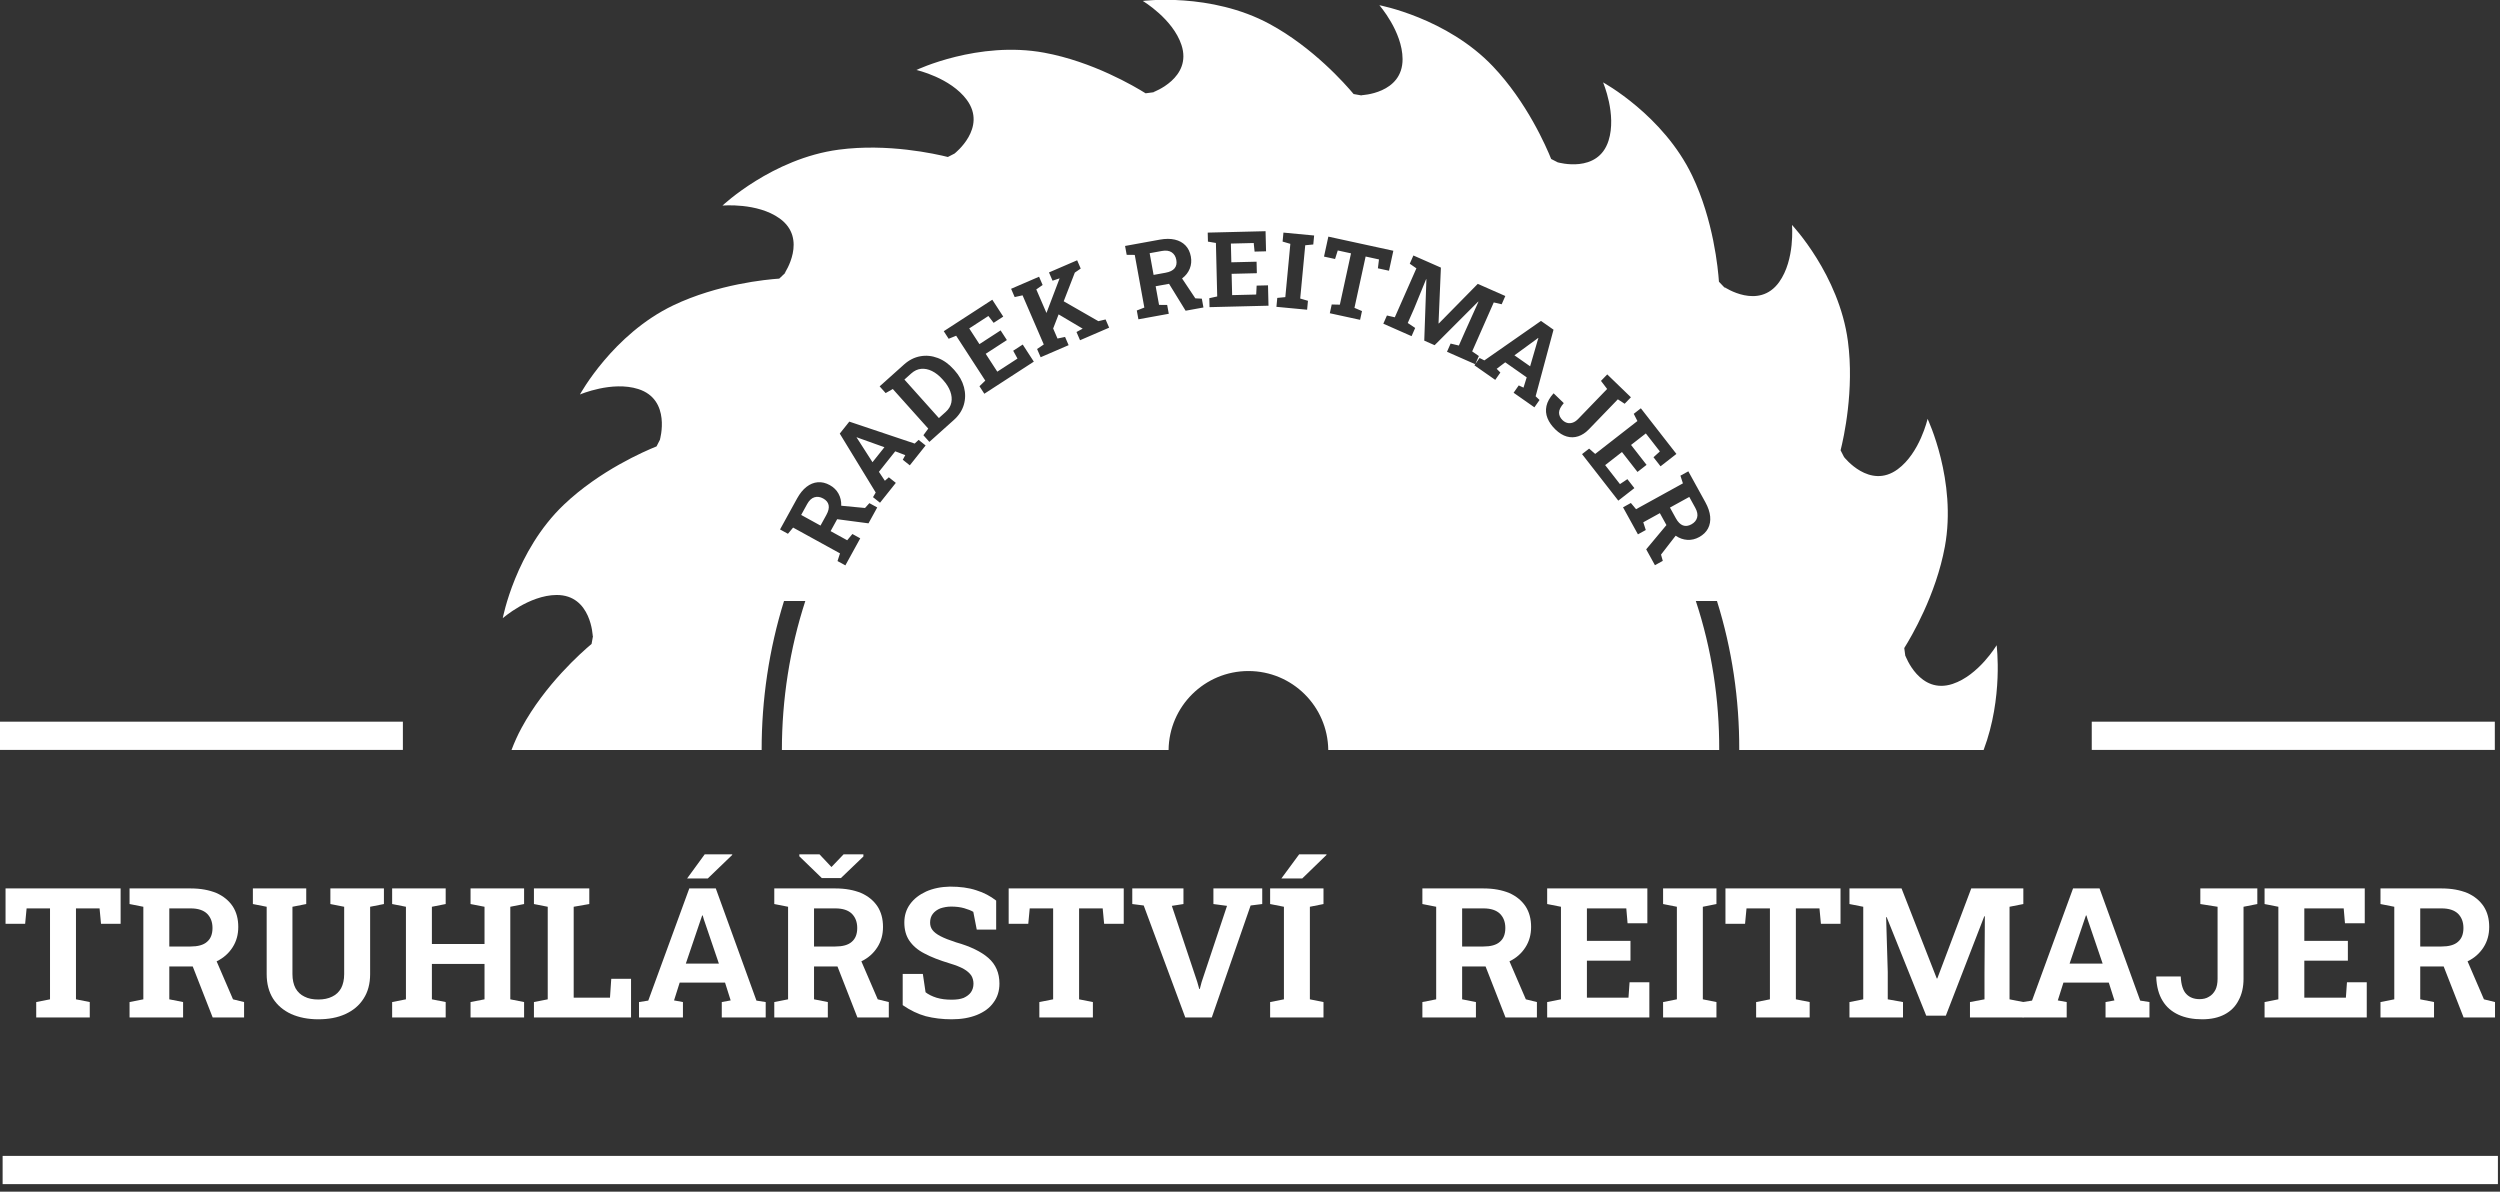 <?xml version="1.0" encoding="UTF-8" standalone="no"?>
<!DOCTYPE svg PUBLIC "-//W3C//DTD SVG 1.1//EN" "http://www.w3.org/Graphics/SVG/1.1/DTD/svg11.dtd">
<svg width="100%" height="100%" viewBox="0 0 300 143" version="1.1" xmlns="http://www.w3.org/2000/svg" xmlns:xlink="http://www.w3.org/1999/xlink" xml:space="preserve" xmlns:serif="http://www.serif.com/" style="fill-rule:evenodd;clip-rule:evenodd;stroke-linejoin:round;stroke-miterlimit:2;">
    <rect x="0" y="0" width="300" height="143" fill="#333333" stroke="none"/>
    <g id="logo" transform="matrix(0.484,0,0,0.484,-12.308,-27.934)">
        <path d="M179.741,243.668L152.247,243.668C152.939,241.83 153.762,239.99 154.74,238.184C160.564,227.43 169.653,219.419 172.101,217.371C172.216,216.652 172.359,215.947 172.484,215.234L172.395,215.485C172.395,215.485 172.051,205.186 163.417,205.232C156.59,205.272 150.079,210.989 150.079,210.989C150.079,210.989 153.204,194.282 165.246,182.83C174.12,174.386 185.267,169.571 188.206,168.393C188.511,167.796 188.808,167.194 189.123,166.6L189.051,166.697C189.051,166.697 191.908,156.795 183.678,154.171C177.174,152.099 169.216,155.524 169.216,155.524C169.216,155.524 177.349,140.604 192.341,133.43C203.388,128.147 215.473,127.008 218.634,126.793C219.175,126.26 219.74,125.748 220.288,125.218L219.966,125.444C219.966,125.444 225.743,116.91 218.727,111.873C213.182,107.892 204.555,108.687 204.555,108.687C204.555,108.687 216.902,97.01 233.375,94.823C245.514,93.208 257.356,95.865 260.435,96.638C261.015,96.341 261.587,96.033 262.174,95.746L262.117,95.761C262.117,95.761 270.247,89.432 265.135,82.473C261.09,76.974 252.638,75.066 252.638,75.066C252.638,75.066 267.988,67.774 284.333,70.781C296.321,72.99 306.724,79.129 309.466,80.848C310.175,80.737 310.898,80.665 311.61,80.565L311.378,80.558C311.378,80.558 321.068,77.05 318.351,68.852C316.207,62.373 308.757,57.948 308.757,57.948C308.757,57.948 325.611,55.754 340.223,63.668C350.977,69.489 358.988,78.578 361.036,81.03C361.752,81.145 362.46,81.288 363.176,81.41L362.926,81.324C362.926,81.324 373.221,80.98 373.175,72.346C373.135,65.519 367.418,59.008 367.418,59.008C367.418,59.008 384.125,62.129 395.577,74.171C404.021,83.046 408.836,94.193 410.017,97.132C410.611,97.44 411.213,97.737 411.807,98.048L411.71,97.977C411.71,97.977 421.616,100.833 424.236,92.607C426.309,86.103 422.883,78.141 422.883,78.141C422.883,78.141 437.807,86.274 444.977,101.266C450.264,112.313 451.399,124.399 451.614,127.563C452.151,128.104 452.659,128.669 453.189,129.217L452.967,128.895C452.967,128.895 461.501,134.669 466.537,127.656C470.518,122.107 469.72,113.48 469.72,113.48C469.72,113.48 481.397,125.827 483.588,142.301C485.199,154.44 482.546,166.285 481.773,169.36C482.066,169.943 482.374,170.516 482.664,171.1L482.646,171.046C482.646,171.046 488.979,179.176 495.934,174.06C501.436,170.015 503.344,161.563 503.344,161.563C503.344,161.563 510.636,176.913 507.626,193.258C505.417,205.25 499.278,215.649 497.559,218.391C497.67,219.104 497.742,219.823 497.846,220.536L497.849,220.303C497.849,220.303 501.358,229.993 509.555,227.28C516.034,225.132 520.462,217.683 520.462,217.683C520.462,217.683 522.145,230.63 517.234,243.668L489.741,243.668C489.74,158.063 420.343,88.668 334.74,88.668C249.136,88.668 179.741,158.063 179.741,243.668Z" style="fill: white;;fill-rule:nonzero;"/>
        <g transform="matrix(1,0,0,1,-64.59,57.669)">
            <path d="M278.857,185.999L242.078,185.999C242.078,99.15 312.482,28.746 399.33,28.746C486.178,28.746 556.584,99.15 556.584,185.999L521.237,185.999C521.283,173.475 519.453,160.973 515.715,149.059L510.473,149.059C514.427,161.026 516.322,173.535 516.269,185.999L419.343,185.999C419.218,175.166 410.412,166.418 399.545,166.418C388.685,166.418 379.875,175.166 379.749,185.999L283.876,185.999C283.878,173.454 285.826,160.938 289.682,149.059L284.402,149.059C280.679,161.042 278.843,173.535 278.857,185.999ZM297.581,128.773L295.954,131.732L300.069,133.996L301.358,132.444L303.304,133.515L299.615,140.222L297.668,139.152L298.283,137.244L286.659,130.85L285.377,132.391L283.419,131.314L287.64,123.639C288.326,122.393 289.106,121.431 289.981,120.753C290.856,120.075 291.785,119.695 292.767,119.613C293.749,119.53 294.745,119.766 295.753,120.321C296.703,120.843 297.421,121.547 297.909,122.434C298.397,123.32 298.624,124.304 298.589,125.386L298.587,125.433L304.486,125.993L305.567,124.791L307.514,125.861L305.348,129.799L297.581,128.773L297.581,128.773ZM505.47,132.865C505.217,132.69 505.47,132.865 505.47,132.865L505.509,132.891C506.405,133.499 507.358,133.834 508.368,133.896C509.378,133.958 510.357,133.727 511.306,133.204C512.314,132.648 513.046,131.933 513.501,131.059C513.957,130.185 514.132,129.197 514.027,128.095C513.922,126.993 513.527,125.819 512.84,124.574L508.612,116.902L506.655,117.981L507.271,119.888L495.653,126.292L494.369,124.753L492.424,125.825L496.119,132.529L498.065,131.457L497.442,129.539L501.556,127.271L503.186,130.229L498.166,136.243L500.335,140.179L502.281,139.106L501.844,137.55L505.47,132.865ZM504.058,125.892L505.516,128.538C506.031,129.472 506.614,130.062 507.266,130.306C507.918,130.551 508.622,130.465 509.378,130.048C510.127,129.636 510.599,129.076 510.794,128.369C510.989,127.663 510.837,126.857 510.339,125.953L508.85,123.251L504.058,125.892ZM293.451,130.355L294.907,127.708C295.421,126.773 295.607,125.965 295.465,125.284C295.323,124.602 294.874,124.053 294.118,123.637C293.369,123.225 292.643,123.126 291.942,123.339C291.24,123.552 290.641,124.111 290.143,125.015L288.656,127.718L293.451,130.355ZM308.204,124.693L306.466,123.31L307.139,122.158L298.226,107.549L300.59,104.579L316.802,110.021L317.773,109.107L319.511,110.49L315.589,115.417L313.851,114.033L314.471,112.888L311.979,111.942L307.93,117.027L309.411,119.244L310.388,118.383L312.126,119.767L308.204,124.693ZM482.262,112.636L484.014,111.271L485.524,112.589L495.99,104.435L495.081,102.649L496.843,101.276L505.66,112.592L501.724,115.659L499.976,113.415L501.557,111.974L498.078,107.508L494.412,110.363L498.259,115.301L496.005,117.056L492.159,112.119L487.993,115.365L491.66,120.072L493.504,118.844L495.236,121.067L491.25,124.173L482.262,112.636ZM306.34,114.642L309.298,110.927L302.997,108.67L302.45,108.461L302.402,108.521L302.75,109.041L306.34,114.642ZM320.442,109.608L318.96,107.953L320.165,106.311L311.374,96.495L309.601,97.503L308.111,95.838L309.595,94.509L314.154,90.426C315.383,89.325 316.726,88.642 318.182,88.378C319.638,88.114 321.085,88.255 322.523,88.801C323.962,89.348 325.271,90.28 326.451,91.598L326.68,91.853C327.849,93.158 328.629,94.553 329.021,96.037C329.412,97.521 329.401,98.971 328.988,100.387C328.574,101.802 327.753,103.061 326.523,104.162L320.442,109.608ZM475.674,106.545C474.749,105.652 474.089,104.711 473.695,103.725C473.301,102.738 473.216,101.729 473.44,100.699C473.665,99.668 474.238,98.639 475.16,97.612L475.231,97.575L477.733,99.991C476.941,100.909 476.549,101.704 476.558,102.378C476.567,103.051 476.854,103.661 477.42,104.208C477.785,104.56 478.183,104.791 478.613,104.901C479.043,105.01 479.49,104.986 479.954,104.828C480.418,104.67 480.871,104.363 481.311,103.907L488.482,96.483L486.957,94.48L488.509,92.873L494.381,98.544L492.828,100.151L491.139,99.049L483.969,106.473C483.146,107.325 482.267,107.906 481.332,108.216C480.398,108.525 479.45,108.545 478.487,108.274C477.525,108.004 476.587,107.427 475.674,106.545ZM322.8,103.696L324.493,102.18C325.256,101.497 325.722,100.718 325.894,99.843C326.065,98.968 325.977,98.056 325.631,97.104C325.285,96.153 324.711,95.23 323.909,94.335L323.672,94.07C322.859,93.162 322,92.486 321.095,92.04C320.191,91.595 319.297,91.412 318.415,91.493C317.532,91.573 316.71,91.955 315.947,92.638L314.254,94.154L322.8,103.696ZM455.773,90.346L448.778,87.262L449.674,85.229L451.721,85.715L453.15,82.474L456.573,74.868L456.508,74.825L445.709,85.631L443.142,84.499L443.673,69.291L443.598,69.272L440.63,76.538L439.048,80.127L440.892,81.357L439.996,83.39L432.991,80.301L433.887,78.268L435.841,78.714L441.193,66.575L439.547,65.432L440.448,63.388L447.267,66.394L446.68,80.218L446.75,80.249L456.409,70.425L463.239,73.436L462.338,75.481L460.372,75.03L455.02,87.17L456.679,88.317L455.803,90.302L456.857,88.799L458.047,89.401L472.084,79.611L475.192,81.789L470.753,98.303L471.725,99.216L470.45,101.036L465.293,97.422L466.568,95.603L467.749,96.152L468.54,93.606L463.217,89.876L461.095,91.489L462.014,92.412L460.739,94.232L455.582,90.618L455.773,90.346ZM334.069,97.67L332.86,95.807L334.303,94.416L327.083,83.286L325.225,84.038L324.009,82.163L336.044,74.356L338.759,78.541L336.374,80.089L335.074,78.39L330.324,81.471L332.853,85.369L338.104,81.963L339.658,84.359L334.408,87.766L337.282,92.196L342.288,88.949L341.224,87.006L343.588,85.472L346.338,89.711L334.069,97.67ZM465.501,88.143L469.389,90.868L471.257,84.441L471.432,83.882L471.369,83.838L470.871,84.217L465.501,88.143ZM349.475,77.644L352.715,69.104L352.723,69.059L350.984,69.644L350.099,67.592L357.08,64.578L357.966,66.629L356.505,67.633L353.748,74.743L362.34,79.675L364.133,79.247L365.013,81.286L357.799,84.401L356.918,82.362L358.443,81.537L358.454,81.532L352.488,77.992L351.133,81.486L352.21,83.98L354.086,83.584L354.967,85.624L348.032,88.618L347.151,86.579L348.807,85.449L343.548,73.269L341.59,73.7L340.705,71.648L347.639,68.654L348.525,70.705L346.951,71.8L349.475,77.644ZM419.725,77.708L420.197,75.537L422.213,75.586L424.982,62.858L421.695,62.143L421.027,64.259L418.285,63.662L419.362,58.712L435.476,62.218L434.4,67.168L431.646,66.569L431.917,64.367L428.604,63.646L425.836,76.374L427.702,77.17L427.23,79.341L419.725,77.708ZM379.869,70.412L376.546,71.016L377.386,75.637L379.403,75.658L379.8,77.844L372.269,79.213L371.871,77.027L373.739,76.3L371.366,63.248L369.362,63.225L368.963,61.026L377.581,59.46C378.98,59.205 380.219,59.204 381.297,59.455C382.374,59.707 383.255,60.187 383.939,60.897C384.623,61.608 385.068,62.529 385.274,63.661C385.468,64.727 385.375,65.729 384.995,66.667C384.615,67.605 383.994,68.402 383.132,69.057L383.095,69.086L386.382,74.015L387.997,74.095L388.394,76.281L383.972,77.085L379.869,70.412L379.869,70.412ZM406.489,76.119L406.698,73.907L408.693,73.713L409.941,60.505L408.018,59.941L408.228,57.716L415.837,58.435L415.627,60.66L413.632,60.854L412.384,74.061L414.307,74.626L414.098,76.837L406.489,76.119ZM389.904,76.197L389.85,73.976L391.808,73.547L391.485,60.284L389.508,59.952L389.454,57.718L403.795,57.369L403.917,62.357L401.074,62.426L400.857,60.298L395.197,60.435L395.31,65.081L401.567,64.928L401.636,67.784L395.379,67.936L395.508,73.216L401.473,73.071L401.584,70.858L404.401,70.79L404.524,75.841L389.904,76.197ZM376.035,68.205L379.008,67.665C380.057,67.474 380.802,67.109 381.241,66.569C381.681,66.028 381.823,65.334 381.669,64.484C381.516,63.643 381.136,63.018 380.528,62.608C379.92,62.198 379.108,62.085 378.092,62.27L375.057,62.822L376.035,68.205Z" style="fill: white;;"/>
        </g>
        <g transform="matrix(0.734,0,0,0.367,-14.697,154.216)">
            <rect x="54.605" y="224.599" width="136.15" height="19.068" style="fill: white;;"/>
        </g>
        <g transform="matrix(4.544,0,0,0.367,-222.045,261.873)">
            <rect x="54.605" y="224.599" width="136.15" height="19.068" style="fill: white;;"/>
        </g>
        <g transform="matrix(0.734,0,0,0.367,503.965,154.216)">
            <rect x="54.605" y="224.599" width="136.15" height="19.068" style="fill: white;;"/>
        </g>
        <g transform="matrix(1,0,0,1,-230.238,48.897)">
            <g transform="matrix(45,0,0,45,256.053,261.085)">
                <path d="M0.191,0L0.191,-0.085L0.267,-0.1L0.267,-0.601L0.138,-0.601L0.13,-0.516L0.022,-0.516L0.022,-0.711L0.656,-0.711L0.656,-0.516L0.548,-0.516L0.54,-0.601L0.41,-0.601L0.41,-0.1L0.486,-0.085L0.486,0L0.191,0Z" style="fill: white;;fill-rule:nonzero;"/>
            </g>
            <g transform="matrix(45,0,0,45,286.573,261.085)">
                <path d="M0.027,0L0.027,-0.085L0.103,-0.1L0.103,-0.61L0.027,-0.625L0.027,-0.711L0.364,-0.711C0.419,-0.711 0.466,-0.702 0.505,-0.686C0.544,-0.669 0.574,-0.644 0.595,-0.613C0.616,-0.581 0.626,-0.543 0.626,-0.499C0.626,-0.457 0.616,-0.42 0.595,-0.387C0.574,-0.354 0.545,-0.328 0.508,-0.31C0.471,-0.291 0.428,-0.281 0.38,-0.281L0.246,-0.281L0.246,-0.1L0.322,-0.085L0.322,0L0.027,0ZM0.485,0L0.365,-0.307L0.494,-0.339L0.597,-0.1L0.658,-0.085L0.658,0L0.485,0ZM0.246,-0.391L0.362,-0.391C0.403,-0.391 0.434,-0.399 0.454,-0.417C0.474,-0.434 0.484,-0.459 0.484,-0.493C0.484,-0.526 0.474,-0.552 0.454,-0.572C0.434,-0.591 0.404,-0.601 0.364,-0.601L0.246,-0.601L0.246,-0.391Z" style="fill: white;;fill-rule:nonzero;"/>
            </g>
            <g transform="matrix(45,0,0,45,317.51,261.085)">
                <path d="M0.379,0.01C0.323,0.01 0.273,0 0.23,-0.019C0.187,-0.039 0.154,-0.067 0.13,-0.104C0.107,-0.141 0.095,-0.186 0.095,-0.239L0.095,-0.61L0.019,-0.625L0.019,-0.711L0.313,-0.711L0.313,-0.625L0.237,-0.61L0.237,-0.239C0.237,-0.208 0.243,-0.182 0.254,-0.161C0.266,-0.14 0.282,-0.125 0.303,-0.115C0.324,-0.104 0.35,-0.099 0.379,-0.099C0.409,-0.099 0.434,-0.104 0.456,-0.115C0.477,-0.125 0.493,-0.14 0.505,-0.161C0.516,-0.182 0.522,-0.208 0.522,-0.239L0.522,-0.61L0.446,-0.625L0.446,-0.711L0.741,-0.711L0.741,-0.625L0.665,-0.61L0.665,-0.239C0.665,-0.186 0.653,-0.141 0.629,-0.104C0.605,-0.066 0.571,-0.038 0.529,-0.019C0.486,0.001 0.436,0.01 0.379,0.01Z" style="fill: white;;fill-rule:nonzero;"/>
            </g>
            <g transform="matrix(45,0,0,45,351.678,261.085)">
                <path d="M0.027,0L0.027,-0.085L0.103,-0.1L0.103,-0.61L0.027,-0.625L0.027,-0.711L0.322,-0.711L0.322,-0.625L0.246,-0.61L0.246,-0.405L0.536,-0.405L0.536,-0.61L0.459,-0.625L0.459,-0.711L0.754,-0.711L0.754,-0.625L0.678,-0.61L0.678,-0.1L0.754,-0.085L0.754,0L0.459,0L0.459,-0.085L0.536,-0.1L0.536,-0.295L0.246,-0.295L0.246,-0.1L0.322,-0.085L0.322,0L0.027,0Z" style="fill: white;;fill-rule:nonzero;"/>
            </g>
            <g transform="matrix(45,0,0,45,386.834,261.085)">
                <path d="M0.027,0L0.027,-0.085L0.103,-0.1L0.103,-0.61L0.027,-0.625L0.027,-0.711L0.332,-0.711L0.332,-0.625L0.246,-0.61L0.246,-0.109L0.446,-0.109L0.453,-0.213L0.562,-0.213L0.562,0L0.027,0Z" style="fill: white;;fill-rule:nonzero;"/>
            </g>
            <g transform="matrix(45,0,0,45,413.201,261.085)">
                <path d="M0.02,0L0.02,-0.085L0.071,-0.093L0.297,-0.711L0.443,-0.711L0.667,-0.093L0.718,-0.085L0.718,0L0.476,0L0.476,-0.085L0.525,-0.094L0.494,-0.192L0.244,-0.192L0.213,-0.094L0.262,-0.085L0.262,0L0.02,0ZM0.278,-0.297L0.46,-0.297L0.377,-0.541L0.371,-0.562L0.368,-0.562L0.36,-0.539L0.278,-0.297ZM0.285,-0.766L0.382,-0.899L0.533,-0.899L0.534,-0.896L0.399,-0.766L0.289,-0.766L0.285,-0.766Z" style="fill: white;;fill-rule:nonzero;"/>
            </g>
            <g transform="matrix(45,0,0,45,446.424,261.085)">
                <path d="M0.027,0L0.027,-0.085L0.103,-0.1L0.103,-0.61L0.027,-0.625L0.027,-0.711L0.364,-0.711C0.419,-0.711 0.466,-0.702 0.505,-0.686C0.544,-0.669 0.574,-0.644 0.595,-0.613C0.616,-0.581 0.626,-0.543 0.626,-0.499C0.626,-0.457 0.616,-0.42 0.595,-0.387C0.574,-0.354 0.545,-0.328 0.508,-0.31C0.471,-0.291 0.428,-0.281 0.38,-0.281L0.246,-0.281L0.246,-0.1L0.322,-0.085L0.322,0L0.027,0ZM0.485,0L0.365,-0.307L0.494,-0.339L0.597,-0.1L0.658,-0.085L0.658,0L0.485,0ZM0.246,-0.391L0.362,-0.391C0.403,-0.391 0.434,-0.399 0.454,-0.417C0.474,-0.434 0.484,-0.459 0.484,-0.493C0.484,-0.526 0.474,-0.552 0.454,-0.572C0.434,-0.591 0.404,-0.601 0.364,-0.601L0.246,-0.601L0.246,-0.391ZM0.518,-0.899L0.518,-0.887L0.394,-0.768L0.289,-0.768L0.165,-0.888L0.165,-0.899L0.276,-0.899L0.342,-0.829L0.409,-0.899L0.518,-0.899Z" style="fill: white;;fill-rule:nonzero;"/>
            </g>
            <g transform="matrix(45,0,0,45,477.362,261.085)">
                <path d="M0.317,0.01C0.265,0.01 0.217,0.004 0.174,-0.007C0.131,-0.019 0.089,-0.039 0.047,-0.068L0.047,-0.24L0.158,-0.24L0.173,-0.139C0.188,-0.127 0.208,-0.117 0.233,-0.109C0.259,-0.101 0.287,-0.098 0.317,-0.098C0.343,-0.098 0.365,-0.101 0.383,-0.108C0.4,-0.116 0.414,-0.126 0.423,-0.139C0.432,-0.152 0.437,-0.168 0.437,-0.186C0.437,-0.202 0.433,-0.218 0.425,-0.231C0.416,-0.244 0.403,-0.256 0.384,-0.267C0.365,-0.278 0.339,-0.288 0.306,-0.298C0.25,-0.315 0.203,-0.333 0.166,-0.353C0.129,-0.372 0.102,-0.396 0.083,-0.424C0.065,-0.451 0.056,-0.484 0.056,-0.523C0.056,-0.561 0.066,-0.595 0.088,-0.625C0.109,-0.654 0.139,-0.677 0.176,-0.694C0.214,-0.711 0.258,-0.72 0.307,-0.721C0.362,-0.721 0.41,-0.715 0.452,-0.701C0.495,-0.688 0.531,-0.668 0.562,-0.644L0.562,-0.484L0.455,-0.484L0.436,-0.582C0.424,-0.589 0.407,-0.596 0.386,-0.602C0.365,-0.608 0.341,-0.611 0.314,-0.611C0.292,-0.611 0.272,-0.607 0.254,-0.601C0.237,-0.594 0.223,-0.584 0.213,-0.571C0.203,-0.558 0.198,-0.542 0.198,-0.523C0.198,-0.507 0.202,-0.494 0.211,-0.482C0.22,-0.47 0.234,-0.459 0.255,-0.448C0.276,-0.437 0.304,-0.426 0.341,-0.414C0.419,-0.392 0.479,-0.363 0.519,-0.328C0.56,-0.292 0.58,-0.245 0.58,-0.187C0.58,-0.146 0.569,-0.111 0.547,-0.082C0.526,-0.052 0.495,-0.03 0.456,-0.014C0.416,0.002 0.37,0.01 0.317,0.01Z" style="fill: white;;fill-rule:nonzero;"/>
            </g>
            <g transform="matrix(45,0,0,45,504.761,261.085)">
                <path d="M0.191,0L0.191,-0.085L0.267,-0.1L0.267,-0.601L0.138,-0.601L0.13,-0.516L0.022,-0.516L0.022,-0.711L0.656,-0.711L0.656,-0.516L0.548,-0.516L0.54,-0.601L0.41,-0.601L0.41,-0.1L0.486,-0.085L0.486,0L0.191,0Z" style="fill: white;;fill-rule:nonzero;"/>
            </g>
            <g transform="matrix(45,0,0,45,535.633,261.085)">
                <path d="M0.309,0L0.08,-0.617L0.017,-0.625L0.017,-0.711L0.299,-0.711L0.299,-0.625L0.235,-0.615L0.375,-0.196L0.386,-0.157L0.389,-0.157L0.399,-0.195L0.539,-0.615L0.464,-0.625L0.464,-0.711L0.733,-0.711L0.733,-0.625L0.669,-0.617L0.455,0L0.309,0Z" style="fill: white;;fill-rule:nonzero;"/>
            </g>
            <g transform="matrix(45,0,0,45,569.361,261.085)">
                <path d="M0.027,0L0.027,-0.085L0.103,-0.1L0.103,-0.61L0.027,-0.625L0.027,-0.711L0.321,-0.711L0.321,-0.625L0.246,-0.61L0.246,-0.1L0.321,-0.085L0.321,0L0.027,0ZM0.089,-0.766L0.187,-0.899L0.337,-0.899L0.338,-0.896L0.204,-0.766L0.093,-0.766L0.089,-0.766Z" style="fill: white;;fill-rule:nonzero;"/>
            </g>
            <g transform="matrix(45,0,0,45,607.11,261.085)">
                <path d="M0.027,0L0.027,-0.085L0.103,-0.1L0.103,-0.61L0.027,-0.625L0.027,-0.711L0.364,-0.711C0.419,-0.711 0.466,-0.702 0.505,-0.686C0.544,-0.669 0.574,-0.644 0.595,-0.613C0.616,-0.581 0.626,-0.543 0.626,-0.499C0.626,-0.457 0.616,-0.42 0.595,-0.387C0.574,-0.354 0.545,-0.328 0.508,-0.31C0.471,-0.291 0.428,-0.281 0.38,-0.281L0.246,-0.281L0.246,-0.1L0.322,-0.085L0.322,0L0.027,0ZM0.485,0L0.365,-0.307L0.494,-0.339L0.597,-0.1L0.658,-0.085L0.658,0L0.485,0ZM0.246,-0.391L0.362,-0.391C0.403,-0.391 0.434,-0.399 0.454,-0.417C0.474,-0.434 0.484,-0.459 0.484,-0.493C0.484,-0.526 0.474,-0.552 0.454,-0.572C0.434,-0.591 0.404,-0.601 0.364,-0.601L0.246,-0.601L0.246,-0.391Z" style="fill: white;;fill-rule:nonzero;"/>
            </g>
            <g transform="matrix(45,0,0,45,638.048,261.085)">
                <path d="M0.027,0L0.027,-0.085L0.103,-0.1L0.103,-0.61L0.027,-0.625L0.027,-0.711L0.579,-0.711L0.579,-0.519L0.47,-0.519L0.463,-0.601L0.246,-0.601L0.246,-0.422L0.486,-0.422L0.486,-0.313L0.246,-0.313L0.246,-0.109L0.475,-0.109L0.481,-0.194L0.59,-0.194L0.59,0L0.027,0Z" style="fill: white;;fill-rule:nonzero;"/>
            </g>
            <g transform="matrix(45,0,0,45,666.788,261.085)">
                <path d="M0.027,0L0.027,-0.085L0.103,-0.1L0.103,-0.61L0.027,-0.625L0.027,-0.711L0.321,-0.711L0.321,-0.625L0.246,-0.61L0.246,-0.1L0.321,-0.085L0.321,0L0.027,0Z" style="fill: white;;fill-rule:nonzero;"/>
            </g>
            <g transform="matrix(45,0,0,45,682.476,261.085)">
                <path d="M0.191,0L0.191,-0.085L0.267,-0.1L0.267,-0.601L0.138,-0.601L0.13,-0.516L0.022,-0.516L0.022,-0.711L0.656,-0.711L0.656,-0.516L0.548,-0.516L0.54,-0.601L0.41,-0.601L0.41,-0.1L0.486,-0.085L0.486,0L0.191,0Z" style="fill: white;;fill-rule:nonzero;"/>
            </g>
            <g transform="matrix(45,0,0,45,712.996,261.085)">
                <path d="M0.027,0L0.027,-0.085L0.103,-0.1L0.103,-0.61L0.027,-0.625L0.027,-0.711L0.314,-0.711L0.508,-0.215L0.511,-0.215L0.698,-0.711L0.985,-0.711L0.985,-0.625L0.909,-0.61L0.909,-0.1L0.985,-0.085L0.985,0L0.691,0L0.691,-0.085L0.771,-0.1L0.771,-0.236L0.773,-0.557L0.77,-0.558L0.558,-0.01L0.45,-0.01L0.232,-0.553L0.229,-0.553L0.238,-0.251L0.238,-0.1L0.322,-0.085L0.322,0L0.027,0Z" style="fill: white;;fill-rule:nonzero;"/>
            </g>
            <g transform="matrix(45,0,0,45,756.282,261.085)">
                <path d="M0.02,0L0.02,-0.085L0.071,-0.093L0.297,-0.711L0.443,-0.711L0.667,-0.093L0.718,-0.085L0.718,0L0.476,0L0.476,-0.085L0.525,-0.094L0.494,-0.192L0.244,-0.192L0.213,-0.094L0.262,-0.085L0.262,0L0.02,0ZM0.278,-0.297L0.46,-0.297L0.377,-0.541L0.371,-0.562L0.368,-0.562L0.36,-0.539L0.278,-0.297Z" style="fill: white;;fill-rule:nonzero;"/>
            </g>
            <g transform="matrix(45,0,0,45,789.505,261.085)">
                <path d="M0.27,0.01C0.221,0.01 0.177,0.002 0.14,-0.015C0.103,-0.032 0.073,-0.057 0.052,-0.092C0.031,-0.126 0.019,-0.17 0.017,-0.223L0.018,-0.226L0.152,-0.226C0.154,-0.18 0.165,-0.147 0.183,-0.129C0.201,-0.11 0.226,-0.101 0.256,-0.101C0.275,-0.101 0.293,-0.105 0.307,-0.114C0.322,-0.122 0.334,-0.135 0.343,-0.152C0.351,-0.168 0.355,-0.189 0.355,-0.213L0.355,-0.61L0.26,-0.625L0.26,-0.711L0.574,-0.711L0.574,-0.625L0.498,-0.61L0.498,-0.213C0.498,-0.168 0.489,-0.128 0.471,-0.095C0.454,-0.061 0.428,-0.035 0.394,-0.017C0.36,0.001 0.319,0.01 0.27,0.01Z" style="fill: white;;fill-rule:nonzero;"/>
            </g>
            <g transform="matrix(45,0,0,45,815.916,261.085)">
                <path d="M0.027,0L0.027,-0.085L0.103,-0.1L0.103,-0.61L0.027,-0.625L0.027,-0.711L0.579,-0.711L0.579,-0.519L0.47,-0.519L0.463,-0.601L0.246,-0.601L0.246,-0.422L0.486,-0.422L0.486,-0.313L0.246,-0.313L0.246,-0.109L0.475,-0.109L0.481,-0.194L0.59,-0.194L0.59,0L0.027,0Z" style="fill: white;;fill-rule:nonzero;"/>
            </g>
            <g transform="matrix(45,0,0,45,844.656,261.085)">
                <path d="M0.027,0L0.027,-0.085L0.103,-0.1L0.103,-0.61L0.027,-0.625L0.027,-0.711L0.364,-0.711C0.419,-0.711 0.466,-0.702 0.505,-0.686C0.544,-0.669 0.574,-0.644 0.595,-0.613C0.616,-0.581 0.626,-0.543 0.626,-0.499C0.626,-0.457 0.616,-0.42 0.595,-0.387C0.574,-0.354 0.545,-0.328 0.508,-0.31C0.471,-0.291 0.428,-0.281 0.38,-0.281L0.246,-0.281L0.246,-0.1L0.322,-0.085L0.322,0L0.027,0ZM0.485,0L0.365,-0.307L0.494,-0.339L0.597,-0.1L0.658,-0.085L0.658,0L0.485,0ZM0.246,-0.391L0.362,-0.391C0.403,-0.391 0.434,-0.399 0.454,-0.417C0.474,-0.434 0.484,-0.459 0.484,-0.493C0.484,-0.526 0.474,-0.552 0.454,-0.572C0.434,-0.591 0.404,-0.601 0.364,-0.601L0.246,-0.601L0.246,-0.391Z" style="fill: white;;fill-rule:nonzero;"/>
            </g>
        </g>
    </g>
</svg>
